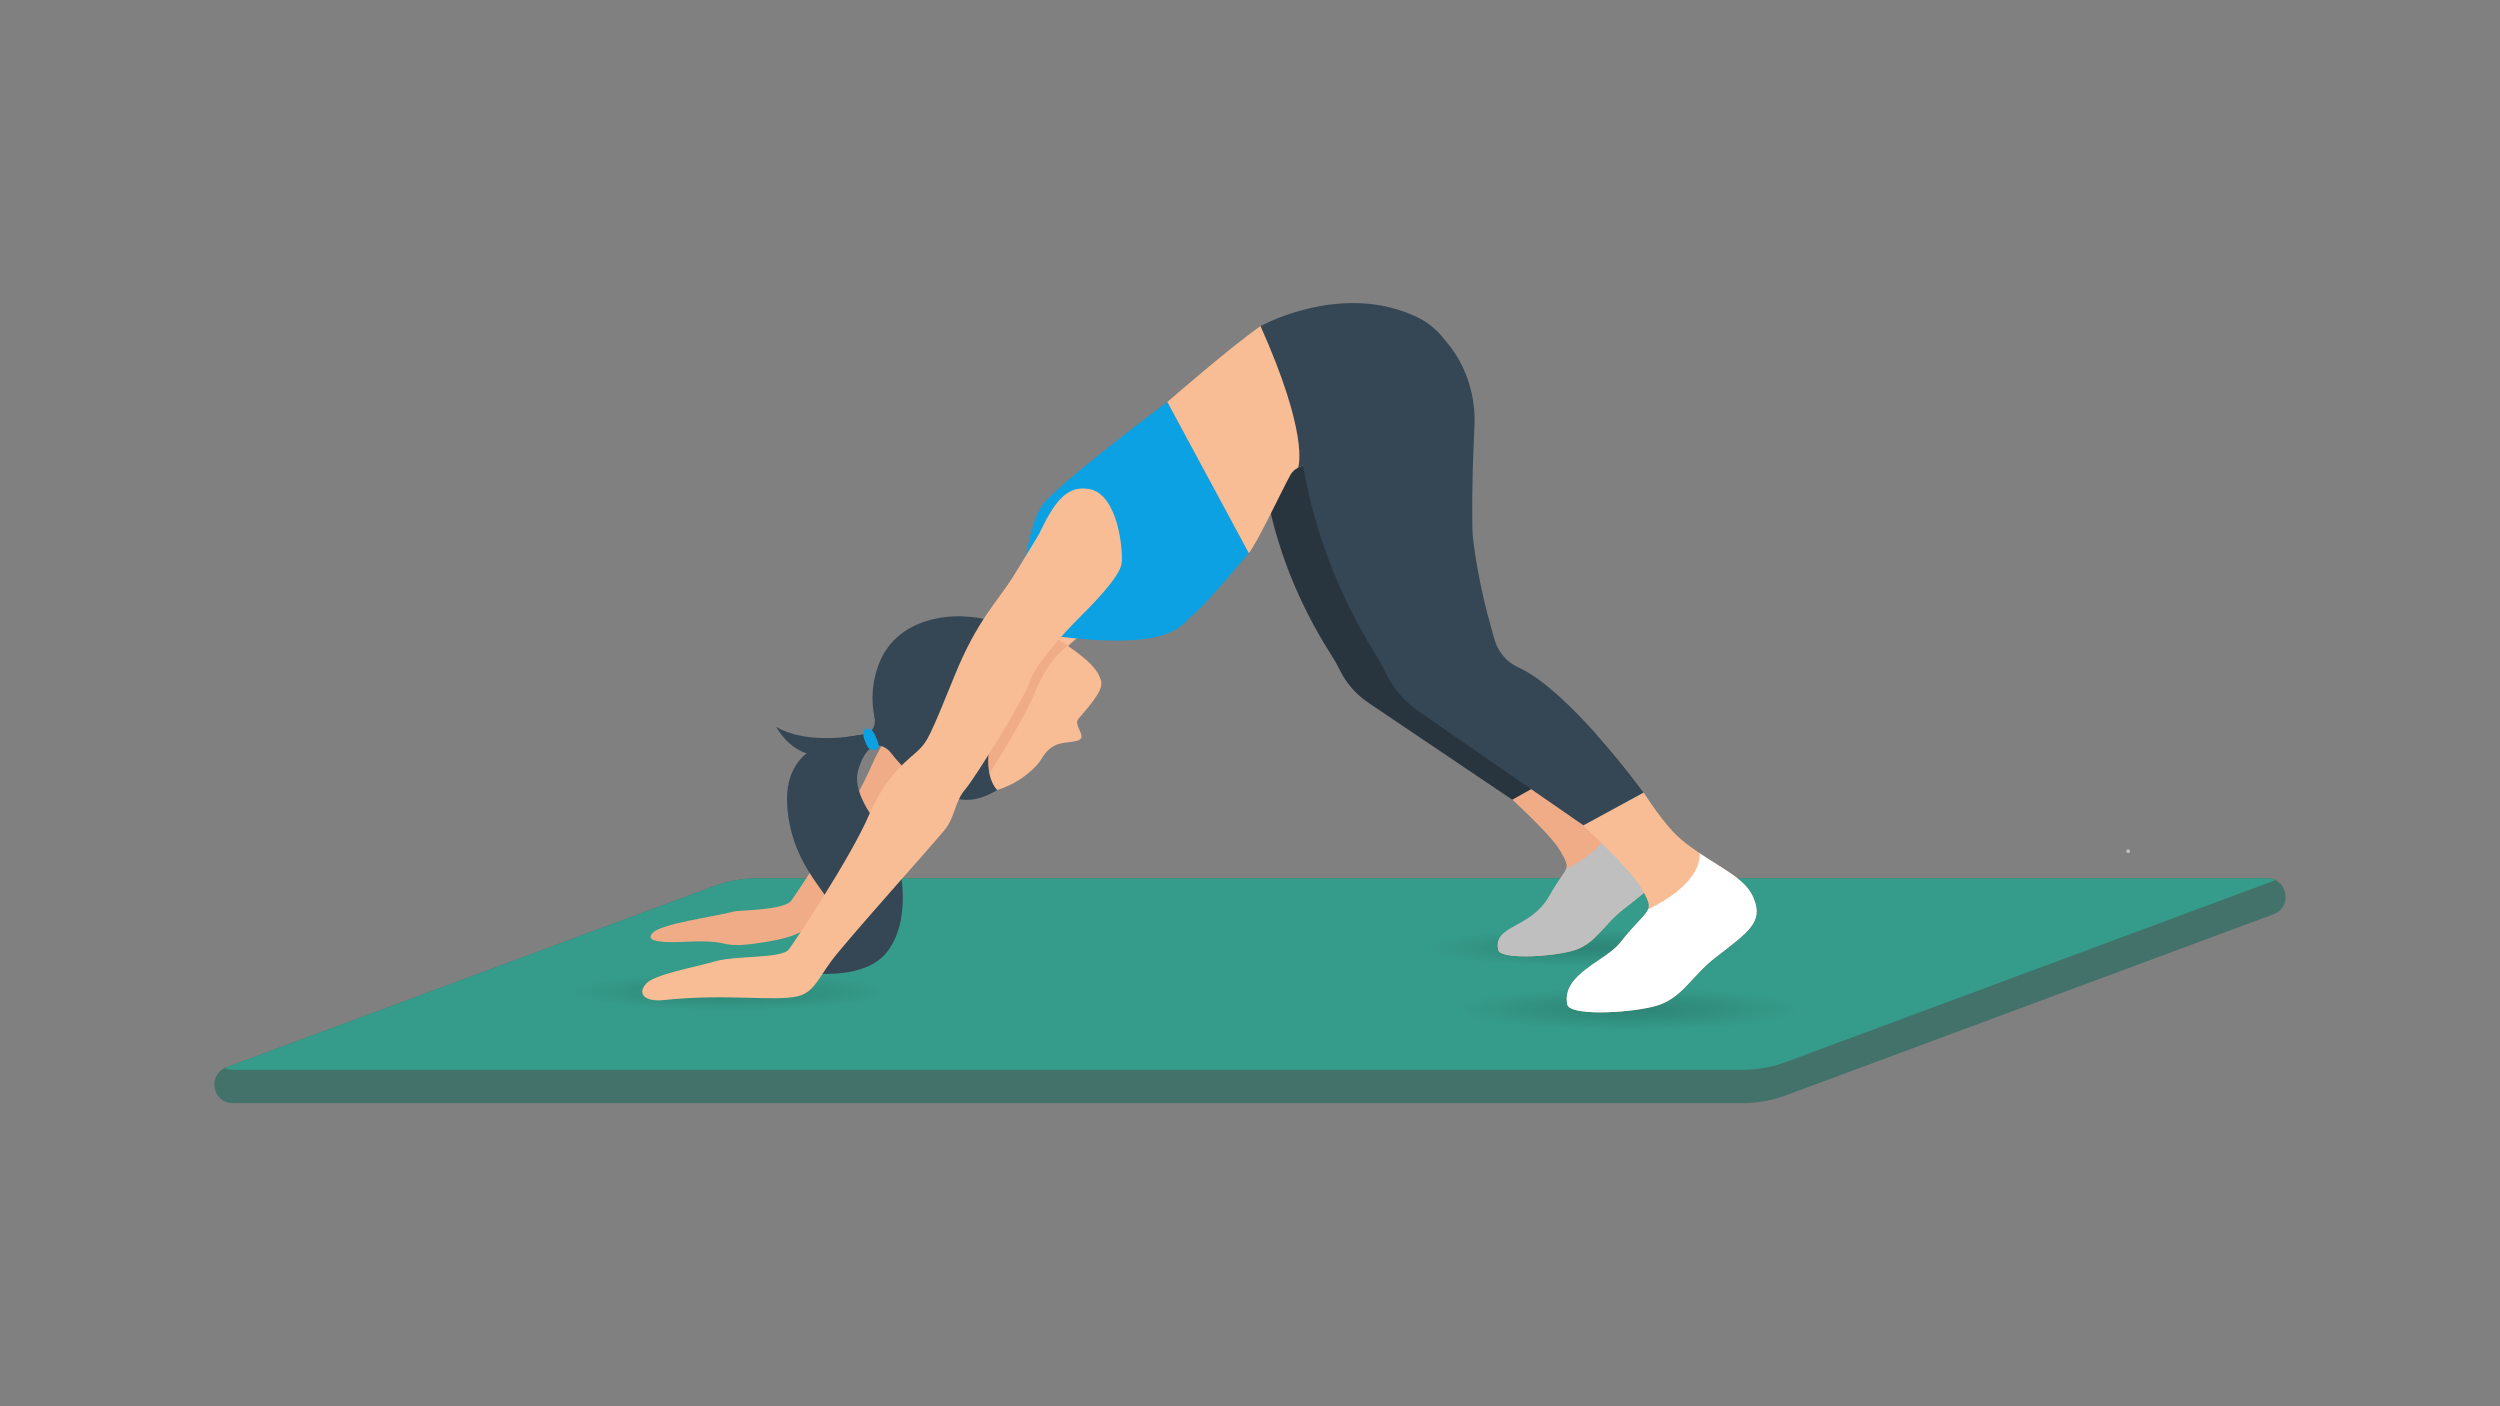 <?xml version="1.0" encoding="UTF-8"?>
<svg id="Illus" xmlns="http://www.w3.org/2000/svg" xmlns:xlink="http://www.w3.org/1999/xlink" viewBox="0 0 1920 1080">
  <rect x="0" y="0" width="1920" height="1080" fill="#808080" stroke="none"/>
  <defs>
    <style>
      .cls-1 {
        fill: #efac86;
      }

      .cls-2 {
        fill: #359b8a;
      }

      .cls-3 {
        fill: #0ba1e2;
      }

      .cls-4 {
        fill: #fff;
      }

      .cls-5 {
        fill: #28353f;
      }

      .cls-6 {
        opacity: .15;
      }

      .cls-7 {
        fill: url(#Unbenannter_Verlauf_11-2);
      }

      .cls-8 {
        fill: url(#Unbenannter_Verlauf_11-3);
      }

      .cls-9 {
        fill: #f9bd95;
      }

      .cls-10 {
        fill: #bfbfbf;
      }

      .cls-11 {
        fill: url(#Unbenannter_Verlauf_11);
      }

      .cls-12 {
        fill: #354654;
      }

      .cls-13 {
        fill: #42726a;
      }
    </style>
    <radialGradient id="Unbenannter_Verlauf_11" data-name="Unbenannter Verlauf 11" cx="-361.75" cy="1951.25" fx="-361.75" fy="1951.25" r="204.01" gradientTransform="translate(773.79 625.03) scale(.59 .07)" gradientUnits="userSpaceOnUse">
      <stop offset="0" stop-color="#000"/>
      <stop offset="1" stop-color="#000" stop-opacity="0"/>
    </radialGradient>
    <radialGradient id="Unbenannter_Verlauf_11-2" data-name="Unbenannter Verlauf 11" cx="799.24" cy="1961.73" fx="799.24" fy="1961.73" r="204.01" gradientTransform="translate(739.46 617.95) scale(.64 .08)" xlink:href="#Unbenannter_Verlauf_11"/>
    <radialGradient id="Unbenannter_Verlauf_11-3" data-name="Unbenannter Verlauf 11" cx="751.86" cy="1929.33" fx="751.86" fy="1929.33" r="204.01" gradientTransform="translate(773.79 592.89) scale(.59 .07)" xlink:href="#Unbenannter_Verlauf_11"/>
  </defs>
  <g>
    <path class="cls-13" d="M1746.09,702.12l-374.58,139.13c-10.67,3.96-21.96,5.98-33.34,5.98H178.87c-15.35,0-19.57-20.63-6.37-26.98.45-.22.93-.43,1.41-.61l374.58-139.13c10.66-3.96,21.96-5.99,33.34-5.99h1159.29c2.41,0,4.54.51,6.37,1.39,10.27,4.92,11.22,21.52-1.41,26.21Z"/>
    <path class="cls-2" d="M1747.5,675.91c-.45.23-.93.43-1.41.61l-374.58,139.14c-10.67,3.96-21.96,5.98-33.34,5.98H178.87c-2.41,0-4.54-.51-6.37-1.39.45-.22.93-.43,1.41-.61l374.58-139.13c10.66-3.96,21.96-5.99,33.34-5.99h1159.29c2.41,0,4.54.51,6.37,1.39Z"/>
  </g>
  <g class="cls-6">
    <ellipse class="cls-11" cx="560.47" cy="766.8" rx="126.13" ry="23.11"/>
  </g>
  <g class="cls-6">
    <ellipse class="cls-7" cx="1249.1" cy="775.68" rx="136.39" ry="25.58"/>
  </g>
  <g class="cls-6">
    <ellipse class="cls-8" cx="1217.14" cy="733.07" rx="126.13" ry="23.11"/>
  </g>
  <path class="cls-9" d="M833.62,485.19s-15.28,10.43-18.19,17.7c-2.91,7.27-17.46-11.15-17.46-11.15l21.34-21.34,14.31,14.79Z"/>
  <path class="cls-1" d="M637.44,692.74c10.56-14.52,83.08-84.13,90.34-93.38,7.26-9.24,7.26-21.12,15.18-30.37,7.92-9.24-29.05-36.97-35.65-30.37-6.6,6.6-24.43,17.82-38.29,50.17-13.86,32.35-56.11,95.72-61.39,102.98-5.28,7.26-40.48,7.38-43.26,8.11-16.25,4.25-56.64,9.42-63.25,16.68-6.6,7.26,9.91,7.52,26.19,6.7,39.31-1.98,21.16,6.94,63.88-.34,31.09-5.3,35.68-15.67,46.24-30.2Z"/>
  <path class="cls-1" d="M1246.7,698.34c-16.15,12.61-21.62,27.53-40.19,32.19-18.6,4.66-54.39,6.16-55.88-.99-4.14-19.63,34.22-16.05,43.44-27.96,10.39-13.36,7.03-30.08,8.69-34.26,1.29-3.33-.23-6.56-4.64-14.09-5.22-8.88-21.69-25.19-36.63-39.1-14.48-13.47-27.51-24.66-27.51-24.66l35.46-35.59c.15.16.28.31.43.47,9.77,10.72,18.23,21.02,23.88,28.11,2.06,3.31,4.2,6.68,6.41,10,7.87,11.84,16.41,23.08,23.84,29.22,4.06,3.35,8.13,6.28,12.08,8.91,16.01,10.71,30.26,16.83,35.3,29.09,6.29,15.31-2.66,21.43-24.68,38.65Z"/>
  <path class="cls-10" d="M1246.7,698.34c-3.54,2.76-6.56,5.63-9.32,8.48-9.86,10.17-16.37,20.07-30.88,23.71-18.6,4.66-54.39,6.16-55.88-.99-4.14-19.63,24.55-15.51,39.33-41.66,8.32-14.73,11.14-16.38,12.8-20.56,1.35-.67,2.63-1.34,3.87-2.01,27.12-14.64,29.81-28.64,29.45-34.71,16.01,10.71,30.26,16.83,35.3,29.09,6.29,15.31-2.66,21.43-24.68,38.65Z"/>
  <path class="cls-5" d="M1201.1,591.94l-.93.53-38.68,21.68-.07.04-.92-.63-109.61-73.86c-9.47-6.38-17.06-15.13-22.06-25.34-1.77-3.62-3.76-7.14-5.92-10.54-27.64-43.35-42.8-85.21-50.48-126.17-1.13.41-2.21.89-3.21,1.46.27-.73,4.84-15.18-12.14-60.45,13.6,2.89,28.04,3.37,41.83,5.93,12.93-15.74,32.64-32.83,47.79-15.49,18.23,20.88,21.47,54.52,21.92,70.57.18,6.27,1.5,12.44,3.81,18.27.02.03.02.06.04.09,3.98,10.07,7.6,20.4,11.51,30.58,2.55,6.61,4.52,13.43,5.94,20.38,1.75,8.65,3.92,17.98,6.33,26.58,1.63,5.81,3.22,11.28,4.63,15.99,2.42,8.14,8.22,14.91,16.01,18.32,16.35,7.16,36.24,26.12,52.57,44,.15.16.28.31.43.47,9.77,10.72,18.23,21.02,23.88,28.11,4.62,5.81,7.35,9.48,7.35,9.48Z"/>
  <path class="cls-3" d="M785.09,446.58s4.55-43.58,15.28-58.47c12-16.65,96.15-79.44,96.15-79.44l62.58,116.08s-32.35,38.95-42.25,46.87-14.95,27.72-101.87,17.49l-29.88-42.53Z"/>
  <path class="cls-9" d="M1028.25,341.75l-2.36,13.86s-18.25-2.46-28.93,3.47v.03c-2.49,1.35-4.57,3.18-5.92,5.61-7.09,12.86-25.46,52.31-31.95,60.03l-62.56-116.06s50.3-43.71,71.57-58.23c1.02-.69,52.91,1.29,54.04,1.36,33.12.69,6.11,89.93,6.11,89.93Z"/>
  <path class="cls-9" d="M827.08,568.95c-9.52,2.45-18.9-.65-27.49,14.31-4.02,7-29.4,32.7-64.52,24.09-35.11-8.62-55.64-52.99-52.67-68.57,2.99-15.57,15.57-48.69,30.14-51.67,12.25-2.52,34.58-13.91,61.66-10.38,5.13.66,10.42,1.86,15.85,3.76,10.97,3.84,20.48,8.94,28.37,14.33.6.4,1.18.81,1.76,1.23,15.56,10.99,22.96,17.76,25.51,27.16,2.16,7.94-13.13,23.32-17.55,28.95-4.18,5.31,8.16,14.43-1.07,16.8Z"/>
  <path class="cls-1" d="M820.18,496.05c-13.89,9.33-22.04,27.11-27.77,41.2-6.65,16.31-38.26,66.02-38.26,66.02l-32.36-32.94,52.41-93.6c5.13.66,10.42,1.86,15.85,3.76,10.97,3.84,20.48,8.94,28.37,14.33.6.4,1.18.81,1.76,1.23Z"/>
  <path class="cls-12" d="M671.46,549.84s2.68,9.37-4.91,13.21c-7.59,3.84-65.61-.11-61.96,55.78,3.64,55.89,46.52,75.51,40.09,97.5-6.42,21.99-38.57,28.85-38.57,28.85,0,0,56.05,12.45,76.02-15.19,19.96-27.64,8.72-73.36,1.43-84.06s-29.77-34.69-24.6-53.83c5.16-19.14,15.59-24.64,25.02-14.37,13.08,14.23,3.53-36.04,3.53-36.04l-16.05,8.15Z"/>
  <path class="cls-12" d="M740.35,473.42s-53.88-4.78-67.27,42.09c-13.39,46.87,21.52,76.88,35.07,84.81,19.82,11.59,32.74,21.28,57.72,6.48,0,0-15.15-13.95-.79-51.76,0,0-32.37-8.93-29.5-22.64,2.87-13.71,25.83-54.52,25.83-54.52,0,0-2.55-3.51-21.04-4.46Z"/>
  <path class="cls-9" d="M612.31,765.21c12.24-2.82,15.39-12.37,25.95-26.89,10.56-14.52,80.54-92.42,87.8-101.66,7.26-9.24,7.26-21.12,15.18-30.37,7.92-9.24,45.55-69.98,49.51-82.52,3.96-12.54,24.43-35.65,36.31-47.53,11.88-11.88,33.01-33.01,34.33-43.57,1.32-10.56-2.93-53.04-24.7-57.07-17.82-3.3-27.24,10.62-38.71,34.52,0,0-8.62,14.63-19.93,32.75-11.87,19.03-27.64,33.46-44.73,75.62-19.61,48.37-21.12,50.83-27.73,57.43-6.6,6.6-24.43,17.82-38.29,50.17-13.86,32.35-56.11,95.72-61.39,102.98s-40.93,4.62-56.77,9.24c-15.84,4.62-46.36,9.9-52.96,17.16s-2.02,14.22,13.86,12.54c47.4-4.99,84.79,1.2,102.27-2.82Z"/>
  <path class="cls-9" d="M1317.39,735.38c-19.17,14.78-25.74,32.35-47.7,37.71-22,5.36-64.27,6.88-65.98-1.58-4.74-23.21,29.46-33.35,40.44-47.34,12.37-15.7,19.58-20.81,21.58-25.74,1.54-3.92-.23-7.74-5.38-16.67-6.38-11-27.19-31.67-45.32-48.64-16.02-15-29.95-27.11-29.95-27.11l41.64-41.27c20.28,22.81,35.61,43.94,35.61,43.94,9.45,14.54,19.81,28.49,28.82,36.03,4.77,3.99,9.55,7.46,14.2,10.61,18.82,12.76,35.59,20.09,41.46,34.61,7.32,18.12-3.3,25.28-29.42,45.45Z"/>
  <path class="cls-4" d="M1317.39,735.38c-19.17,14.77-25.73,32.34-47.7,37.7-22,5.36-64.26,6.88-65.97-1.58-4.74-23.21,29.46-33.35,40.43-47.33,12.37-15.7,19.58-20.82,21.58-25.74,36.41-17.91,40.01-35.61,39.62-43.12,18.83,12.77,35.6,20.09,41.46,34.61,7.33,18.12-3.3,25.28-29.42,45.46Z"/>
  <path class="cls-12" d="M663.49,563.92s-41.69,9.51-67.26-5.66c0,0,13.43,26.89,40.61,20.84l26.65-15.18Z"/>
  <path class="cls-3" d="M665.46,559.66s4.14-.98,6.5,4.73c2.36,5.71,4.81,9.77.67,11.14-4.14,1.38-6.02-.93-7.17-3.66-1.22-2.91-4.85-9.92,0-12.21Z"/>
  <path class="cls-12" d="M1262.33,608.68l-46.24,25.18-1.06-.74-125.81-87.03c-10.87-7.52-19.54-17.75-25.18-29.64-2-4.21-4.25-8.31-6.71-12.28-31.38-50.56-48.33-99.22-56.64-146.74-1.31.46-2.56,1-3.73,1.65.38-1.01,8.38-25.27-28.87-108.62,0,0,50.04-27.9,102.17-13.62,6.25,1.71,12.52,4.02,18.74,7.06.04.02.07.04.11.05,6.91,3.4,13.04,8.23,18.03,14.09,1.76,2.07,3.45,4.14,5.08,6.15,13.21,16.23,20.08,37.11,20.28,58.01t0,.02c-.07,2.69-.16,5.5-.28,8.48,0,.06,0,.11,0,.16-.66,16.92-1.96,39.2-1.42,75.79.15,9.96,5.08,40.57,11.82,65.87,1.8,6.75,3.57,13.11,5.12,18.57,2.69,9.46,9.31,17.37,18.27,21.43,18.99,8.59,41.97,31.13,60.72,52.22,20.28,22.81,35.61,43.94,35.61,43.94Z"/>
  <path class="cls-10" d="M1634.44,655.21c1.93,0,1.93-3,0-3s-1.93,3,0,3h0Z"/>
</svg>